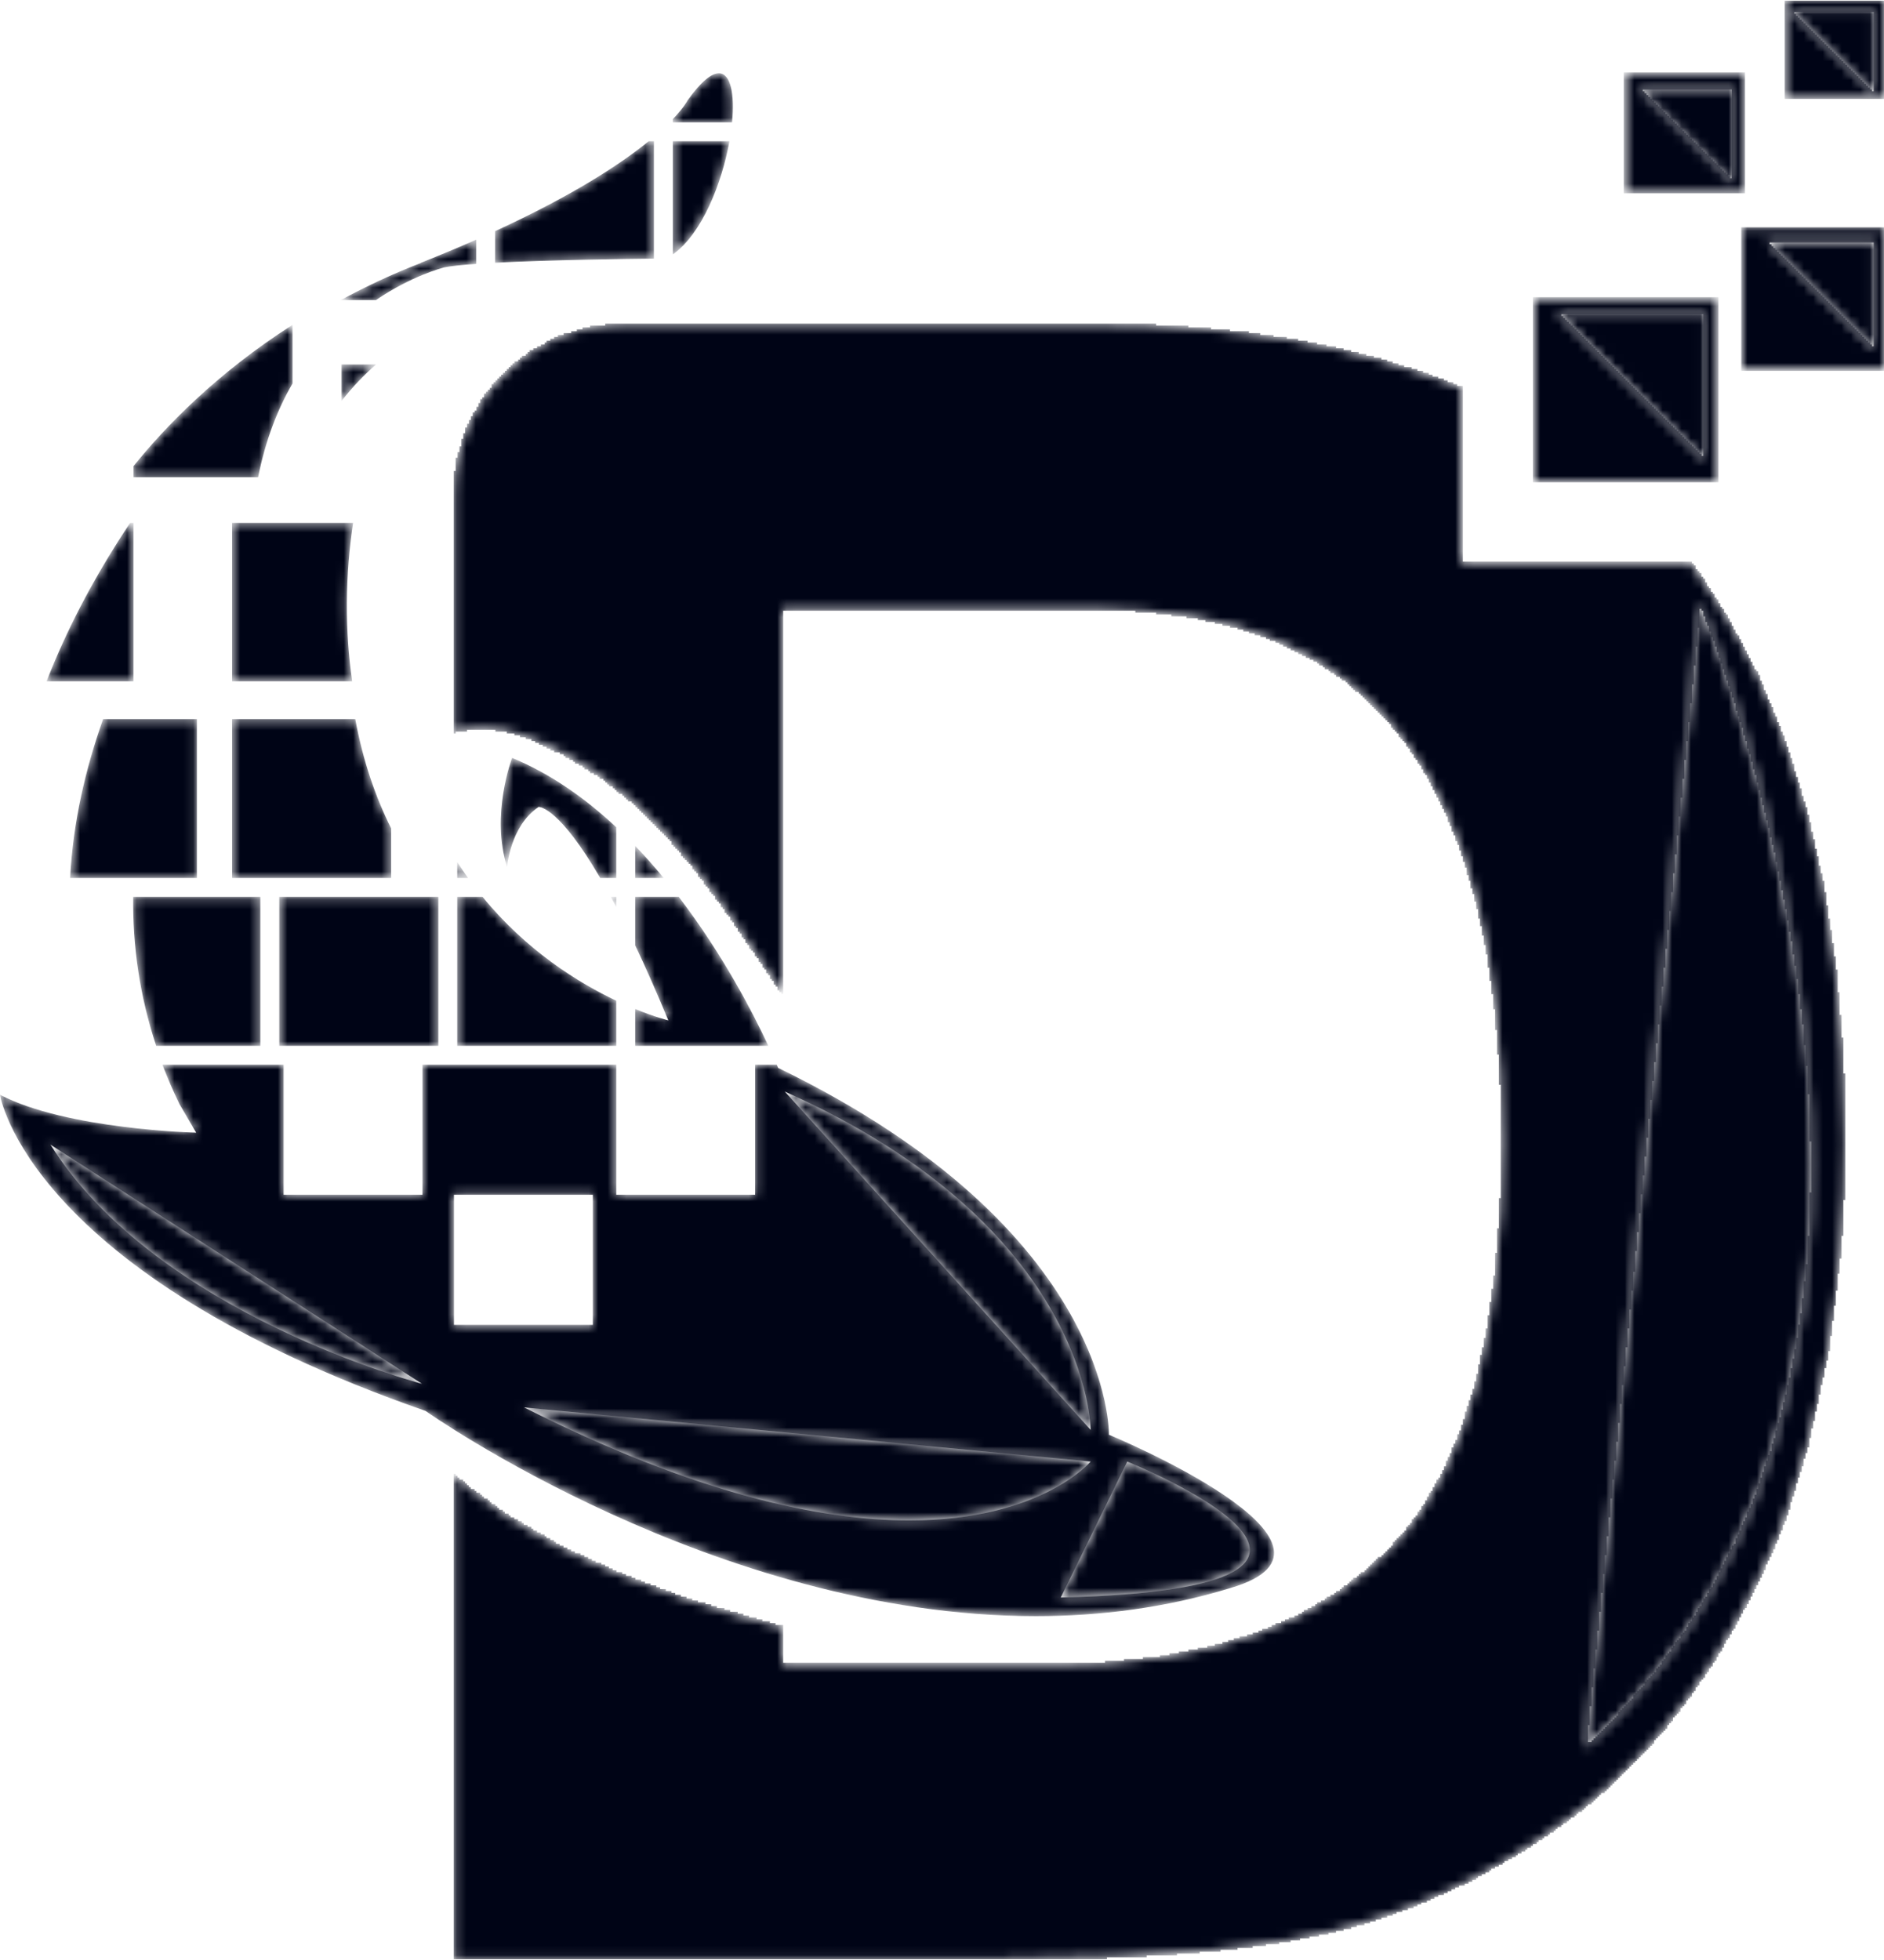 <?xml version="1.0" encoding="UTF-8"?> <svg xmlns="http://www.w3.org/2000/svg" width="200" height="208" viewBox="0 0 200 208" fill="none"><mask id="mask0_634_2" style="mask-type:luminance" maskUnits="userSpaceOnUse" x="48" y="0" width="152" height="208"><path d="M106.859 207.903H48.19V156.49C55.046 162.644 63.797 166.57 73.188 169.749C76.463 170.861 79.766 171.836 83.087 172.646V176.631H111.915C128.433 176.631 140.573 172.262 148.33 163.513C155.746 155.445 159.458 141.322 159.458 121.148C159.458 101.652 155.92 87.356 148.84 78.278C142.089 69.202 131.303 64.66 116.471 64.66H83.087V105.449C82.753 104.966 82.417 104.485 82.093 104C74.77 93.132 68.347 82.788 55.44 78.071C54.046 77.562 52.618 77.33 51.201 77.33C50.188 77.33 49.18 77.448 48.19 77.671V52.558C48.19 47.511 49.961 43.222 53.502 39.698C57.041 36.162 61.341 34.397 66.4 34.397H116.471C131.505 34.397 144.394 36.651 155.136 41.153V59.702H179.469C190.394 74.327 195.873 94.794 195.873 121.148C195.873 136.623 193.509 150.581 188.791 163.012C183.397 175.793 176.314 185.545 167.551 192.263C160.127 197.986 152.205 202.022 143.777 204.367C135.688 206.728 123.376 207.903 106.859 207.903ZM180.474 63.915L168.319 185.475C214.006 143.798 180.474 63.915 180.474 63.915ZM182.278 51.053H162.888V31.715H182.278V51.053ZM165.273 33.184L180.984 48.854V33.184H165.273ZM199.999 39.161H184.958V24.16H199.999V39.161ZM187.523 25.642L198.966 37.054V25.642H187.523ZM185.22 20.374H172.584V7.771H185.22V20.374ZM173.944 9.392L184.031 19.45V9.392H173.944ZM199.999 10.417H189.555V-6.24503e-06H199.999V10.417ZM190.044 1.074L198.966 9.974V1.074H190.044Z" fill="white"></path></mask><g mask="url(#mask0_634_2)"><path d="M48.168 207.923V156.411H48.369V156.612H48.57V156.812H48.771V157.012H49.173V157.213H49.374V157.413H49.575V157.614H49.776V157.814H49.977V158.015H50.379V158.215H50.58V158.415H50.982V158.616H51.183V158.816H51.384V159.017H51.786V159.217H51.987V159.418H52.188V159.618H52.59V159.818H52.791V160.019H52.992V160.219H53.394V160.42H53.595V160.62H53.997V160.821H54.198V161.021H54.6V161.222H55.002V161.422H55.404V161.622H55.605V161.823H56.007V162.023H56.408V162.224H56.609V162.424H57.011V162.625H57.413V162.825H57.815V163.025H58.016V163.226H58.418V163.426H58.82V163.627H59.021V163.827H59.423V164.028H59.825V164.228H60.227V164.428H60.629V164.629H61.031V164.829H61.634V165.03H62.036V165.23H62.438V165.431H62.84V165.631H63.242V165.832H63.845V166.032H64.247V166.232H64.649V166.433H65.051V166.633H65.453V166.834H66.056V167.034H66.458V167.235H67.061V167.435H67.463V167.635H68.066V167.836H68.468V168.036H69.071V168.237H69.674V168.437H70.076V168.638H70.679V168.838H71.282V169.038H71.683V169.239H72.287V169.439H72.889V169.64H73.492V169.84H74.095V170.041H74.899V170.241H75.502V170.442H76.105V170.642H76.909V170.842H77.512V171.043H78.316V171.243H78.919V171.444H79.522V171.644H80.326V171.845H80.929V172.045H81.733V172.245H82.336V172.446H83.14V176.455H117.308V176.254H119.318V176.054H121.328V175.853H123.136V175.653H124.141V175.452H125.146V175.252H126.151V175.052H127.156V174.851H128.161V174.651H128.965V174.45H129.769V174.25H130.372V174.049H130.975V173.849H131.578V173.648H132.382V173.448H132.985V173.248H133.588V173.047H133.99V172.847H134.593V172.646H134.995V172.446H135.397V172.245H136V172.045H136.402V171.845H136.804V171.644H137.407V171.444H137.808V171.243H138.21V171.043H138.411V170.842H138.813V170.642H139.215V170.442H139.617V170.241H139.818V170.041H140.22V169.84H140.622V169.64H140.823V169.439H141.225V169.239H141.627V169.038H141.828V168.838H142.23V168.638H142.431V168.437H142.632V168.237H143.034V168.036H143.235V167.836H143.436V167.635H143.637V167.435H144.039V167.235H144.24V167.034H144.441V166.834H144.843V166.633H145.044V166.433H145.245V166.232H145.446V166.032H145.647V165.832H145.848V165.631H146.049V165.431H146.25V165.23H146.652V165.03H146.853V164.829H147.054V164.629H147.255V164.428H147.456V164.228H147.657V164.028H147.858V163.627H148.059V163.426H148.26V163.226H148.461V163.025H148.662V162.825H148.863V162.625H149.064V162.424H149.265V162.023H149.466V161.823H149.667V161.622H149.868V161.222H150.069V161.021H150.27V160.821H150.471V160.42H150.672V160.219H150.873V159.818H151.074V159.618H151.275V159.217H151.476V158.816H151.677V158.415H151.878V158.215H152.079V157.814H152.28V157.413H152.481V157.012H152.682V156.812H152.883V156.411H153.084V156.01H153.285V155.609H153.486V155.008H153.687V154.607H153.888V154.206H154.089V153.605H154.289V153.204H154.49V152.803H154.691V152.202H154.892V151.801H155.093V151.2H155.294V150.598H155.495V149.797H155.696V149.195H155.897V148.594H156.098V147.993H156.299V147.392H156.5V146.59H156.701V145.788H156.902V144.786H157.103V143.784H157.304V142.982H157.505V141.98H157.706V140.978H157.907V139.575H158.108V138.172H158.309V136.768H158.51V135.365H158.711V132.96H158.912V130.355H159.113V127.148H159.314V115.122H159.113V111.915H158.912V109.309H158.711V107.104H158.51V105.501H158.309V104.098H158.108V102.695H157.907V101.292H157.706V100.289H157.505V99.287H157.304V98.285H157.103V97.483H156.902V96.481H156.701V95.679H156.5V94.878H156.299V94.276H156.098V93.475H155.897V92.873H155.696V92.072H155.495V91.47H155.294V90.869H155.093V90.268H154.892V89.666H154.691V89.265H154.49V88.664H154.289V88.263H154.089V87.662H153.888V87.261H153.687V86.66H153.486V86.259H153.285V85.858H153.084V85.457H152.883V85.056H152.682V84.655H152.481V84.255H152.28V83.854H152.079V83.453H151.878V83.052H151.677V82.651H151.476V82.25H151.275V82.05H151.074V81.649H150.873V81.248H150.672V81.048H150.471V80.647H150.27V80.446H150.069V80.045H149.868V79.845H149.667V79.444H149.466V79.244H149.265V78.843H149.064V78.642H148.863V78.442H148.662V78.242H148.461V77.841H148.26V77.64H148.059V77.44H147.858V77.239H147.657V76.838H147.456V76.638H147.255V76.438H147.054V76.237H146.853V76.037H146.652V75.836H146.451V75.636H146.25V75.435H146.049V75.235H145.848V75.035H145.647V74.834H145.446V74.634H145.245V74.433H145.044V74.233H144.843V74.032H144.642V73.832H144.441V73.632H144.24V73.431H143.838V73.231H143.637V73.03H143.436V72.83H143.235V72.629H143.034V72.429H142.833V72.228H142.431V72.028H142.23V71.828H141.828V71.627H141.627V71.427H141.225V71.226H141.024V71.026H140.622V70.825H140.421V70.625H140.019V70.425H139.818V70.224H139.416V70.024H139.014V69.823H138.612V69.623H138.21V69.422H137.808V69.222H137.407V69.022H137.005V68.821H136.603V68.621H136.201V68.42H135.799V68.22H135.397V68.019H134.794V67.819H134.392V67.618H133.789V67.418H133.186V67.218H132.583V67.017H131.98V66.817H131.377V66.616H130.573V66.416H129.769V66.215H128.965V66.015H127.96V65.815H127.156V65.614H125.95V65.414H124.342V65.213H122.734V65.013H120.524V64.812H83.14V105.501H82.939V105.3H82.738V105.1H82.537V104.699H82.336V104.498H82.135V104.098H81.934V103.897H81.733V103.496H81.532V103.296H81.331V102.895H81.13V102.695H80.929V102.294H80.728V102.093H80.527V101.692H80.326V101.492H80.125V101.091H79.924V100.891H79.723V100.69H79.522V100.289H79.321V100.089H79.12V99.688H78.919V99.488H78.718V99.087H78.517V98.886H78.316V98.485H78.115V98.285H77.914V97.884H77.713V97.684H77.512V97.283H77.311V97.082H77.11V96.882H76.909V96.481H76.708V96.281H76.507V95.88H76.306V95.679H76.105V95.479H75.904V95.078H75.703V94.878H75.502V94.677H75.301V94.276H75.1V94.076H74.899V93.875H74.698V93.475H74.497V93.274H74.296V93.074H74.095V92.673H73.894V92.472H73.693V92.272H73.492V91.871H73.291V91.671H73.09V91.47H72.889V91.27H72.689V91.069H72.487V90.869H72.287V90.468H72.085V90.268H71.885V90.067H71.683V89.867H71.483V89.666H71.282V89.265H71.081V89.065H70.88V88.865H70.679V88.664H70.478V88.464H70.277V88.263H70.076V88.063H69.875V87.862H69.674V87.662H69.473V87.462H69.272V87.261H69.071V87.061H68.87V86.86H68.669V86.66H68.468V86.459H68.267V86.259H68.066V86.058H67.865V85.858H67.664V85.658H67.463V85.457H67.262V85.257H67.061V85.056H66.659V84.856H66.458V84.655H66.257V84.455H66.056V84.255H65.654V84.054H65.453V83.854H65.252V83.653H65.051V83.453H64.649V83.252H64.448V83.052H64.247V82.852H64.046V82.651H63.644V82.451H63.443V82.25H63.041V82.05H62.639V81.849H62.438V81.649H62.036V81.448H61.835V81.248H61.433V81.048H61.031V80.847H60.83V80.647H60.428V80.446H60.026V80.246H59.825V80.045H59.423V79.845H58.82V79.645H58.418V79.444H58.016V79.244H57.614V79.043H57.212V78.843H56.81V78.642H56.408V78.442H55.806V78.242H55.203V78.041H54.6V77.841H53.796V77.64H52.59V77.44H49.575V77.64H48.369V77.841H48.168V49.98H48.369V48.577H48.57V47.976H48.771V47.375H48.972V46.573H49.173V45.971H49.374V45.37H49.575V44.969H49.776V44.569H49.977V44.168H50.178V43.767H50.379V43.566H50.58V43.165H50.781V42.765H50.982V42.364H51.183V42.163H51.384V41.762H51.585V41.562H51.786V41.361H51.987V41.161H52.188V40.76H52.389V40.56H52.59V40.359H52.791V40.159H52.992V39.959H53.193V39.758H53.394V39.558H53.595V39.357H53.796V39.157H53.997V38.956H54.198V38.756H54.399V38.555H54.6V38.355H55.002V38.155H55.203V37.954H55.404V37.754H55.806V37.553H56.007V37.353H56.208V37.152H56.609V36.952H57.011V36.752H57.413V36.551H57.815V36.351H58.016V36.15H58.418V35.95H58.82V35.749H59.222V35.549H59.825V35.349H60.629V35.148H61.232V34.948H61.835V34.747H62.639V34.547H64.247V34.346H122.734V34.547H126.151V34.747H128.563V34.948H130.573V35.148H132.583V35.349H133.789V35.549H135.196V35.749H136.603V35.95H137.808V36.15H138.813V36.351H139.818V36.551H140.823V36.752H141.828V36.952H142.632V37.152H143.436V37.353H144.24V37.553H145.044V37.754H145.848V37.954H146.652V38.155H147.255V38.355H147.858V38.555H148.461V38.756H149.064V38.956H149.868V39.157H150.471V39.357H151.074V39.558H151.677V39.758H152.079V39.959H152.682V40.159H153.285V40.359H153.687V40.56H154.289V40.76H154.691V40.961H155.294V59.601H179.614V59.801H179.815V60.002H180.016V60.403H180.217V60.603H180.418V60.804H180.619V61.205H180.82V61.405H181.021V61.806H181.222V62.207H181.423V62.407H181.624V62.808H181.825V63.008H182.026V63.409H182.227V63.61H182.428V64.011H182.629V64.412H182.83V64.612H183.031V65.013H183.232V65.213H183.433V65.614H183.634V66.015H183.835V66.416H184.036V66.817H184.237V67.218H184.438V67.418H184.639V67.819H184.84V68.22H185.041V68.621H185.242V69.022H185.443V69.422H185.644V69.823H185.845V70.224H186.046V70.625H186.247V71.026H186.448V71.226H186.649V71.627H186.85V72.228H187.05V72.629H187.251V73.231H187.452V73.632H187.653V74.233H187.854V74.634H188.055V75.035H188.256V75.636H188.457V76.037H188.658V76.638H188.859V77.039H189.06V77.64H189.261V78.041H189.462V78.642H189.663V79.244H189.864V79.845H190.065V80.446H190.266V81.048H190.467V81.849H190.668V82.451H190.869V83.052H191.07V83.653H191.271V84.455H191.472V85.056H191.673V85.658H191.874V86.459H192.075V87.261H192.276V88.263H192.477V89.065H192.678V90.067H192.879V90.869H193.08V91.871H193.281V92.673H193.482V93.475H193.683V94.677H193.884V96.08H194.085V97.483H194.286V98.686H194.487V100.089H194.688V101.492H194.889V102.895H195.09V105.3H195.291V107.705H195.492V110.111H195.693V113.919H195.894V127.348H195.693V131.156H195.492V133.562H195.291V135.165H195.09V136.969H194.889V138.572H194.688V140.176H194.487V141.779H194.286V143.383H194.085V144.385H193.884V145.187H193.683V146.189H193.482V146.991H193.281V147.993H193.08V148.995H192.879V149.797H192.678V150.799H192.477V151.601H192.276V152.603H192.075V153.605H191.874V154.206H191.673V154.808H191.472V155.609H191.271V156.211H191.07V156.812H190.869V157.413H190.668V158.215H190.467V158.816H190.266V159.418H190.065V160.219H189.864V160.821H189.663V161.422H189.462V161.823H189.261V162.424H189.06V162.825H188.859V163.426H188.658V163.827H188.457V164.428H188.256V164.829H188.055V165.23H187.854V165.631H187.653V166.032H187.452V166.633H187.251V167.034H187.05V167.435H186.85V167.836H186.649V168.237H186.448V168.638H186.247V169.038H186.046V169.439H185.845V169.84H185.644V170.241H185.443V170.642H185.242V170.842H185.041V171.243H184.84V171.644H184.639V172.045H184.438V172.446H184.237V172.847H184.036V173.047H183.835V173.448H183.634V173.849H183.433V174.049H183.232V174.45H183.031V174.851H182.83V175.252H182.629V175.452H182.428V175.853H182.227V176.254H182.026V176.455H181.825V176.855H181.624V177.056H181.423V177.457H181.222V177.657H181.021V178.058H180.82V178.258H180.619V178.459H180.418V178.86H180.217V179.06H180.016V179.461H179.815V179.662H179.614V180.062H179.413V180.263H179.212V180.463H179.011V180.864H178.81V181.065H178.609V181.265H178.408V181.666H178.207V181.866H178.006V182.067H177.805V182.267H177.604V182.668H177.403V182.868H177.202V183.069H177.001V183.47H176.8V183.67H176.599V183.871H176.398V184.071H176.197V184.272H175.996V184.472H175.795V184.672H175.594V185.073H175.393V185.274H175.192V185.474H174.991V185.675H174.79V185.875H174.589V186.075H174.388V186.276H174.187V186.476H173.986V186.677H173.785V186.877H173.584V187.078H173.383V187.278H173.182V187.479H172.981V187.679H172.78V187.879H172.579V188.08H172.378V188.28H172.177V188.481H171.976V188.681H171.775V188.882H171.574V189.082H171.373V189.282H171.172V189.483H170.971V189.683H170.77V189.884H170.569V190.084H170.369V190.285H169.967V190.485H169.766V190.685H169.565V190.886H169.364V191.086H169.163V191.287H168.962V191.487H168.56V191.688H168.359V191.888H168.158V192.089H167.957V192.289H167.555V192.489H167.354V192.69H167.153V192.89H166.751V193.091H166.55V193.291H166.349V193.492H165.947V193.692H165.746V193.892H165.344V194.093H165.143V194.293H164.942V194.494H164.54V194.694H164.339V194.895H163.937V195.095H163.736V195.295H163.334V195.496H163.133V195.696H162.731V195.897H162.53V196.097H162.128V196.298H161.927V196.498H161.525V196.699H161.123V196.899H160.922V197.099H160.52V197.3H160.118V197.5H159.716V197.701H159.515V197.901H159.113V198.102H158.711V198.302H158.309V198.502H158.108V198.703H157.706V198.903H157.304V199.104H156.902V199.304H156.701V199.505H156.299V199.705H155.897V199.905H155.495V200.106H154.892V200.306H154.49V200.507H154.089V200.707H153.687V200.908H153.285V201.108H152.682V201.309H152.28V201.509H151.878V201.709H151.476V201.91H150.873V202.11H150.471V202.311H150.069V202.511H149.466V202.712H148.863V202.912H148.26V203.112H147.858V203.313H147.255V203.513H146.652V203.714H146.049V203.914H145.446V204.115H144.843V204.315H144.039V204.515H143.436V204.716H142.632V204.916H141.828V205.117H141.024V205.317H140.019V205.518H139.014V205.718H138.009V205.919H137.005V206.119H135.799V206.319H134.392V206.52H132.985V206.72H131.377V206.921H129.568V207.121H127.357V207.322H124.945V207.522H121.729V207.722H117.509V207.923H48.168ZM168.56 184.672V184.873H168.962V184.672H169.163V184.472H169.364V184.272H169.565V184.071H169.766V183.871H169.967V183.67H170.168V183.47H170.369V183.269H170.569V183.069H170.77V182.868H170.971V182.668H171.172V182.468H171.373V182.267H171.574V182.067H171.775V181.666H171.976V181.465H172.177V181.265H172.378V181.065H172.579V180.864H172.78V180.664H172.981V180.463H173.182V180.263H173.383V179.862H173.584V179.662H173.785V179.461H173.986V179.261H174.187V179.06H174.388V178.86H174.589V178.459H174.79V178.258H174.991V178.058H175.192V177.858H175.393V177.657H175.594V177.457H175.795V177.056H175.996V176.855H176.197V176.655H176.398V176.254H176.599V176.054H176.8V175.653H177.001V175.452H177.202V175.252H177.403V174.851H177.604V174.651H177.805V174.25H178.006V174.049H178.207V173.849H178.408V173.448H178.609V173.248H178.81V173.047H179.011V172.646H179.212V172.245H179.413V172.045H179.614V171.644H179.815V171.444H180.016V171.043H180.217V170.642H180.418V170.442H180.619V170.041H180.82V169.64H181.021V169.439H181.222V169.038H181.423V168.638H181.624V168.437H181.825V168.036H182.026V167.635H182.227V167.235H182.428V166.834H182.629V166.433H182.83V166.032H183.031V165.631H183.232V165.23H183.433V164.829H183.634V164.428H183.835V164.028H184.036V163.827H184.237V163.226H184.438V162.825H184.639V162.424H184.84V161.823H185.041V161.422H185.242V161.021H185.443V160.42H185.644V160.019H185.845V159.618H186.046V159.017H186.247V158.616H186.448V158.015H186.649V157.413H186.85V156.812H187.05V156.211H187.251V155.609H187.452V155.008H187.653V154.407H187.854V154.006H188.055V153.204H188.256V152.603H188.457V151.801H188.658V150.999H188.859V150.398H189.06V149.596H189.261V148.795H189.462V147.993H189.663V146.991H189.864V146.189H190.065V145.187H190.266V144.185H190.467V143.182H190.668V141.98H190.869V140.577H191.07V139.374H191.271V137.771H191.472V135.967H191.673V134.163H191.874V131.156H192.075V126.546H192.276V121.135H192.075V116.124H191.874V113.117H191.673V110.912H191.472V108.708H191.271V107.104H191.07V105.501H190.869V103.897H190.668V102.494H190.467V101.292H190.266V99.888H190.065V98.886H189.864V97.684H189.663V96.481H189.462V95.479H189.261V94.477H189.06V93.475H188.859V92.472H188.658V91.47H188.457V90.468H188.256V89.666H188.055V88.865H187.854V87.862H187.653V87.061H187.452V86.259H187.251V85.457H187.05V84.655H186.85V83.854H186.649V83.052H186.448V82.25H186.247V81.649H186.046V80.847H185.845V80.045H185.644V79.444H185.443V78.642H185.242V78.041H185.041V77.239H184.84V76.638H184.639V76.037H184.438V75.435H184.237V74.634H184.036V74.032H183.835V73.431H183.634V72.83H183.433V72.228H183.232V71.627H183.031V71.026H182.83V70.425H182.629V69.823H182.428V69.222H182.227V68.621H182.026V68.019H181.825V67.618H181.624V67.017H181.423V66.416H181.222V66.015H181.021V65.414H180.82V64.812H180.619V64.612H180.418V66.616H180.217V68.621H180.016V70.625H179.815V72.629H179.614V74.634H179.413V76.638H179.212V78.642H179.011V80.647H178.81V82.651H178.609V84.655H178.408V86.66H178.207V88.664H178.006V90.668H177.805V92.673H177.604V94.677H177.403V96.681H177.202V98.686H177.001V100.69H176.8V102.695H176.599V104.699H176.398V106.703H176.197V108.708H175.996V110.712H175.795V112.716H175.594V114.721H175.393V116.725H175.192V118.729H174.991V120.734H174.79V122.738H174.589V124.742H174.388V126.747H174.187V128.751H173.986V130.755H173.785V132.76H173.584V134.965H173.383V136.969H173.182V138.973H172.981V140.978H172.78V142.982H172.579V144.986H172.378V146.991H172.177V148.995H171.976V150.999H171.775V153.004H171.574V155.008H171.373V157.012H171.172V159.017H170.971V161.021H170.77V163.025H170.569V165.03H170.369V167.034H170.168V169.038H169.967V171.043H169.766V173.047H169.565V175.052H169.364V177.056H169.163V179.06H168.962V181.065H168.761V183.069H168.56V184.672ZM162.731 31.54H182.428V51.183H162.731V31.54ZM180.619 48.176V48.377H180.82V33.344H165.746V33.545H165.947V33.745H166.148V33.945H166.349V34.146H166.55V34.346H166.751V34.547H166.952V34.747H167.153V34.948H167.354V35.148H167.555V35.349H167.756V35.549H167.957V35.749H168.158V35.95H168.359V36.15H168.56V36.351H168.761V36.551H168.962V36.752H169.163V36.952H169.364V37.152H169.565V37.353H169.766V37.553H169.967V37.754H170.168V37.954H170.369V38.155H170.569V38.355H170.77V38.555H170.971V38.756H171.172V38.956H171.373V39.157H171.574V39.357H171.775V39.558H171.976V39.758H172.177V39.959H172.378V40.159H172.579V40.359H172.78V40.56H172.981V40.76H173.182V40.961H173.383V41.161H173.584V41.361H173.785V41.562H173.986V41.762H174.187V41.963H174.388V42.163H174.589V42.364H174.79V42.564H174.991V42.765H175.192V42.965H175.393V43.165H175.594V43.366H175.795V43.566H175.996V43.767H176.197V43.967H176.398V44.168H176.599V44.368H176.8V44.569H177.001V44.769H177.202V44.969H177.403V45.17H177.604V45.37H177.805V45.571H178.006V45.771H178.207V45.971H178.408V46.172H178.609V46.372H178.81V46.573H179.011V46.773H179.212V46.974H179.413V47.174H179.614V47.375H179.815V47.575H180.016V47.775H180.217V47.976H180.418V48.176H180.619ZM184.84 24.124H200.115V39.357H184.84V24.124ZM198.708 36.551V36.752H198.909V25.728H187.854V25.928H188.055V26.128H188.256V26.329H188.457V26.529H188.658V26.73H188.859V26.93H189.06V27.131H189.261V27.331H189.462V27.532H189.663V27.732H189.864V27.932H190.065V28.133H190.266V28.333H190.467V28.534H190.668V28.734H190.869V28.935H191.07V29.135H191.271V29.335H191.472V29.536H191.673V29.736H191.874V29.937H192.075V30.137H192.276V30.338H192.477V30.538H192.678V30.738H192.879V30.939H193.08V31.139H193.281V31.34H193.482V31.54H193.683V31.741H193.884V31.941H194.085V32.142H194.286V32.342H194.487V32.542H194.688V32.743H194.889V32.943H195.09V33.144H195.291V33.344H195.492V33.545H195.693V33.745H195.894V33.945H196.095V34.146H196.296V34.346H196.497V34.547H196.698V34.747H196.899V34.948H197.1V35.148H197.301V35.349H197.502V35.549H197.703V35.749H197.904V35.95H198.105V36.15H198.306V36.351H198.507V36.551H198.708ZM172.378 7.688H185.242V20.516H172.378V7.688ZM183.634 18.712V18.913H183.835V9.492H174.388V9.693H174.589V9.893H174.79V10.094H174.991V10.294H175.192V10.495H175.393V10.695H175.594V10.895H175.795V11.096H175.996V11.296H176.197V11.497H176.398V11.697H176.599V11.898H176.8V12.098H177.001V12.299H177.202V12.499H177.403V12.699H177.604V12.9H177.805V13.1H178.006V13.301H178.207V13.501H178.408V13.701H178.609V13.902H178.81V14.102H179.011V14.303H179.212V14.503H179.413V14.704H179.614V14.904H179.815V15.105H180.016V15.305H180.217V15.505H180.418V15.706H180.619V15.906H180.82V16.107H181.021V16.307H181.222V16.508H181.423V16.708H181.624V16.909H181.825V17.109H182.026V17.309H182.227V17.51H182.428V17.71H182.629V17.911H182.83V18.111H183.031V18.311H183.232V18.512H183.433V18.712H183.634ZM189.462 0.072H200.115V10.495H189.462V0.072ZM198.708 9.492V9.693H198.909V1.275H190.467V1.475H190.668V1.675H190.869V1.876H191.07V2.076H191.271V2.277H191.472V2.477H191.673V2.678H191.874V2.878H192.075V3.078H192.276V3.279H192.477V3.479H192.678V3.68H192.879V3.88H193.08V4.081H193.281V4.281H193.482V4.482H193.683V4.682H193.884V4.882H194.085V5.083H194.286V5.283H194.487V5.484H194.688V5.684H194.889V5.885H195.09V6.085H195.291V6.285H195.492V6.486H195.693V6.686H195.894V6.887H196.095V7.087H196.296V7.288H196.497V7.488H196.698V7.688H196.899V7.889H197.1V8.089H197.301V8.29H197.502V8.49H197.703V8.691H197.904V8.891H198.105V9.092H198.306V9.292H198.507V9.492" fill="#000416"></path></g><mask id="mask1_634_2" style="mask-type:luminance" maskUnits="userSpaceOnUse" x="0" y="7" width="136" height="165"><path d="M109.953 171.509C75.915 171.509 45.183 149.736 45.183 149.736C2.821 134.97 0 116.175 0 116.175C7.06 119.867 20.826 120.204 20.826 120.204L19.06 117.183C18.377 115.784 17.776 114.386 17.246 112.99H27.635H29.645H30.108V126.792H44.85V112.99H46.529H48.539H65.421V126.792H80.163V112.99H82.458C82.549 113.204 82.597 113.324 82.597 113.324C118.25 130.607 117.72 152.256 117.72 152.256C117.72 152.256 146.135 164.002 130.605 168.531C123.738 170.632 116.776 171.509 109.953 171.509ZM119.663 155.104L112.605 169.533C153.199 168.531 119.663 155.104 119.663 155.104ZM55.637 149.357C73.904 158.583 87.174 161.351 96.528 161.351C110.575 161.351 115.782 155.104 115.782 155.104L55.637 149.357ZM83.309 115.839L115.782 151.747C115.782 151.747 115.782 130.269 83.309 115.839ZM44.8 146.851L5.358 121.472C16.627 139.519 44.8 146.851 44.8 146.851ZM48.191 126.792V140.596H62.934V126.792H48.191ZM81.563 110.986H67.431V107.084C69.576 107.954 70.948 108.286 70.948 108.286C69.682 105.234 68.513 102.602 67.431 100.315V95.18H72.056C76.798 101.377 80.028 107.689 81.563 110.986ZM65.421 110.986H48.539V95.18H51.228C55.916 100.91 61.419 104.308 65.421 106.2V110.986ZM46.529 110.986H29.645V95.18H46.529V110.986ZM27.635 110.986H16.579C14.803 105.623 14.075 100.321 14.14 95.18H27.635V110.986ZM65.421 96.26C65.225 95.886 65.034 95.529 64.847 95.18H65.421V96.26ZM70.46 93.176H67.431V89.768C68.494 90.875 69.502 92.015 70.46 93.176ZM65.421 93.176H63.722C59.415 85.774 57.342 85.633 57.191 85.633C57.185 85.633 57.182 85.633 57.182 85.633C54.149 87.66 53.831 92.013 53.831 92.013C52.065 86.471 54.359 80.43 54.359 80.43C58.461 82.114 62.155 84.741 65.421 87.79V93.176ZM49.686 93.176H48.539V91.474C48.911 92.061 49.294 92.626 49.686 93.176ZM41.521 93.176H24.637V76.311H37.714C38.53 80.733 39.858 84.579 41.521 87.904V93.176ZM20.904 93.176H7.444C7.75 87.255 9.073 81.585 10.946 76.311H20.904V93.176ZM37.386 72.302H24.637V55.494H37.479C37.1 58.092 36.838 60.908 36.822 63.998C36.807 66.967 37.016 69.721 37.386 72.302ZM14.174 72.302H4.945C7.093 66.772 9.814 61.727 12.581 57.38C12.992 56.731 13.404 56.109 13.816 55.494H14.174V72.302ZM27.401 50.639H14.174V49.467C17.433 45.414 22.951 39.644 31.057 34.472V40.694C29.478 43.398 28.19 46.691 27.401 50.639ZM36.258 42.556V38.684H39.914C38.671 39.766 37.431 41.039 36.258 42.556ZM39.895 31.853H36.16C38.794 30.428 41.632 29.083 44.724 27.89L44.705 27.896L44.673 27.89C46.788 27.052 48.736 26.235 50.551 25.433V28.006C49.031 28.113 47.813 28.237 47.116 28.385C46.978 28.441 43.731 29.241 39.895 31.853ZM52.561 27.884V24.529C60.859 20.719 65.88 17.413 68.862 14.988H69.417V27.441C66.294 27.475 58.243 27.585 52.561 27.884ZM71.427 26.998V14.988H77.435C76.624 19.488 74.504 24.823 71.427 26.998ZM77.715 12.984H71.427V12.647C72.64 11.37 72.992 10.655 72.992 10.655C74.44 8.622 75.537 7.779 76.314 7.779C77.578 7.779 77.999 10.007 77.715 12.984Z" fill="white"></path></mask><g mask="url(#mask1_634_2)"><path d="M109.953 171.509C75.915 171.509 45.183 149.736 45.183 149.736C2.821 134.97 0 116.175 0 116.175C7.06 119.867 20.826 120.204 20.826 120.204L19.06 117.183C18.377 115.784 17.776 114.386 17.246 112.99H27.635H29.645H30.108V126.792H44.85V112.99H46.529H48.539H65.421V126.792H80.163V112.99H82.458C82.549 113.204 82.597 113.324 82.597 113.324C118.25 130.607 117.72 152.256 117.72 152.256C117.72 152.256 146.135 164.002 130.605 168.531C123.738 170.632 116.776 171.509 109.953 171.509ZM119.663 155.104L112.605 169.533C153.199 168.531 119.663 155.104 119.663 155.104ZM55.637 149.357C73.904 158.583 87.174 161.351 96.528 161.351C110.575 161.351 115.782 155.104 115.782 155.104L55.637 149.357ZM83.309 115.839L115.782 151.747C115.782 151.747 115.782 130.269 83.309 115.839ZM44.8 146.851L5.358 121.472C16.627 139.519 44.8 146.851 44.8 146.851ZM48.191 126.792V140.596H62.934V126.792H48.191ZM81.563 110.986H67.431V107.084C69.576 107.954 70.948 108.286 70.948 108.286C69.682 105.234 68.513 102.602 67.431 100.315V95.18H72.056C76.798 101.377 80.028 107.689 81.563 110.986ZM65.421 110.986H48.539V95.18H51.228C55.916 100.91 61.419 104.308 65.421 106.2V110.986ZM46.529 110.986H29.645V95.18H46.529V110.986ZM27.635 110.986H16.579C14.803 105.623 14.075 100.321 14.14 95.18H27.635V110.986ZM65.421 96.26C65.225 95.886 65.034 95.529 64.847 95.18H65.421V96.26ZM70.46 93.176H67.431V89.768C68.494 90.875 69.502 92.015 70.46 93.176ZM65.421 93.176H63.722C59.415 85.774 57.342 85.633 57.191 85.633C57.185 85.633 57.182 85.633 57.182 85.633C54.149 87.66 53.831 92.013 53.831 92.013C52.065 86.471 54.359 80.43 54.359 80.43C58.461 82.114 62.155 84.741 65.421 87.79V93.176ZM49.686 93.176H48.539V91.474C48.911 92.061 49.294 92.626 49.686 93.176ZM41.521 93.176H24.637V76.311H37.714C38.53 80.733 39.858 84.579 41.521 87.904V93.176ZM20.904 93.176H7.444C7.75 87.255 9.073 81.585 10.946 76.311H20.904V93.176ZM37.386 72.302H24.637V55.494H37.479C37.1 58.092 36.838 60.908 36.822 63.998C36.807 66.967 37.016 69.721 37.386 72.302ZM14.174 72.302H4.945C7.093 66.772 9.814 61.727 12.581 57.38C12.992 56.731 13.404 56.109 13.816 55.494H14.174V72.302ZM27.401 50.639H14.174V49.467C17.433 45.414 22.951 39.644 31.057 34.472V40.694C29.478 43.398 28.19 46.691 27.401 50.639ZM36.258 42.556V38.684H39.914C38.671 39.766 37.431 41.039 36.258 42.556ZM39.895 31.853H36.16C38.794 30.428 41.632 29.083 44.724 27.89L44.705 27.896L44.673 27.89C46.788 27.052 48.736 26.235 50.551 25.433V28.006C49.031 28.113 47.813 28.237 47.116 28.385C46.978 28.441 43.731 29.241 39.895 31.853ZM52.561 27.884V24.529C60.859 20.719 65.88 17.413 68.862 14.988H69.417V27.441C66.294 27.475 58.243 27.585 52.561 27.884ZM71.427 26.998V14.988H77.435C76.624 19.488 74.504 24.823 71.427 26.998ZM77.715 12.984H71.427V12.647C72.64 11.37 72.992 10.655 72.992 10.655C74.44 8.622 75.537 7.779 76.314 7.779C77.578 7.779 77.999 10.007 77.715 12.984Z" fill="#000416"></path></g><mask id="mask2_634_2" style="mask-type:luminance" maskUnits="userSpaceOnUse" x="168" y="63" width="25" height="123"><path d="M168.321 185.474L180.476 63.914C180.476 63.914 214.008 143.798 168.321 185.474Z" fill="white"></path></mask><g mask="url(#mask2_634_2)"><rect x="167.143" y="62.381" width="48.277" height="124.31" fill="#000416"></rect></g><mask id="mask3_634_2" style="mask-type:luminance" maskUnits="userSpaceOnUse" x="165" y="33" width="16" height="16"><path d="M180.988 48.854L165.276 33.184H180.988V48.854Z" fill="white"></path></mask><g mask="url(#mask3_634_2)"><rect x="164.129" y="31.715" width="18.531" height="18.48" fill="#000416"></rect></g><mask id="mask4_634_2" style="mask-type:luminance" maskUnits="userSpaceOnUse" x="173" y="9" width="12" height="11"><path d="M184.032 19.45L173.946 9.393H184.032V19.45Z" fill="white"></path></mask><g mask="url(#mask4_634_2)"><rect x="172.768" y="7.663" width="12.903" height="13.67" fill="#000416"></rect></g><mask id="mask5_634_2" style="mask-type:luminance" maskUnits="userSpaceOnUse" x="190" y="1" width="9" height="9"><path d="M198.967 9.973L190.045 1.074H198.967V9.973Z" fill="white"></path></mask><g mask="url(#mask5_634_2)"><rect x="188.243" y="-0.154" width="11.899" height="11.866" fill="#000416"></rect></g><mask id="mask6_634_2" style="mask-type:luminance" maskUnits="userSpaceOnUse" x="187" y="25" width="12" height="13"><path d="M198.966 37.054L187.523 25.641H198.966V37.054Z" fill="white"></path></mask><g mask="url(#mask6_634_2)"><rect x="186.436" y="23.898" width="13.707" height="14.672" fill="#000416"></rect></g><mask id="mask7_634_2" style="mask-type:luminance" maskUnits="userSpaceOnUse" x="83" y="115" width="33" height="37"><path d="M115.783 151.747L83.31 115.839C115.783 130.269 115.783 151.747 115.783 151.747Z" fill="white"></path></mask><g mask="url(#mask7_634_2)"><rect x="82.121" y="114.294" width="35.012" height="38.724" fill="#000416"></rect></g><mask id="mask8_634_2" style="mask-type:luminance" maskUnits="userSpaceOnUse" x="112" y="155" width="21" height="15"><path d="M112.607 169.534L119.666 155.105C119.666 155.105 153.201 168.532 112.607 169.534Z" fill="white"></path></mask><g mask="url(#mask8_634_2)"><rect x="111.068" y="153.78" width="43.655" height="17.678" fill="#000416"></rect></g><mask id="mask9_634_2" style="mask-type:luminance" maskUnits="userSpaceOnUse" x="55" y="149" width="61" height="13"><path d="M96.528 161.351C87.174 161.351 73.904 158.583 55.637 149.357L115.782 155.104C115.782 155.104 110.575 161.351 96.528 161.351Z" fill="white"></path></mask><g mask="url(#mask9_634_2)"><rect x="54.185" y="147.966" width="62.949" height="14.672" fill="#000416"></rect></g><mask id="mask10_634_2" style="mask-type:luminance" maskUnits="userSpaceOnUse" x="5" y="121" width="40" height="26"><path d="M44.799 146.852C44.799 146.852 16.626 139.519 5.357 121.472L44.799 146.852Z" fill="white"></path></mask><g mask="url(#mask10_634_2)"><rect x="3.937" y="120.107" width="42.65" height="28.101" fill="#000416"></rect></g></svg> 